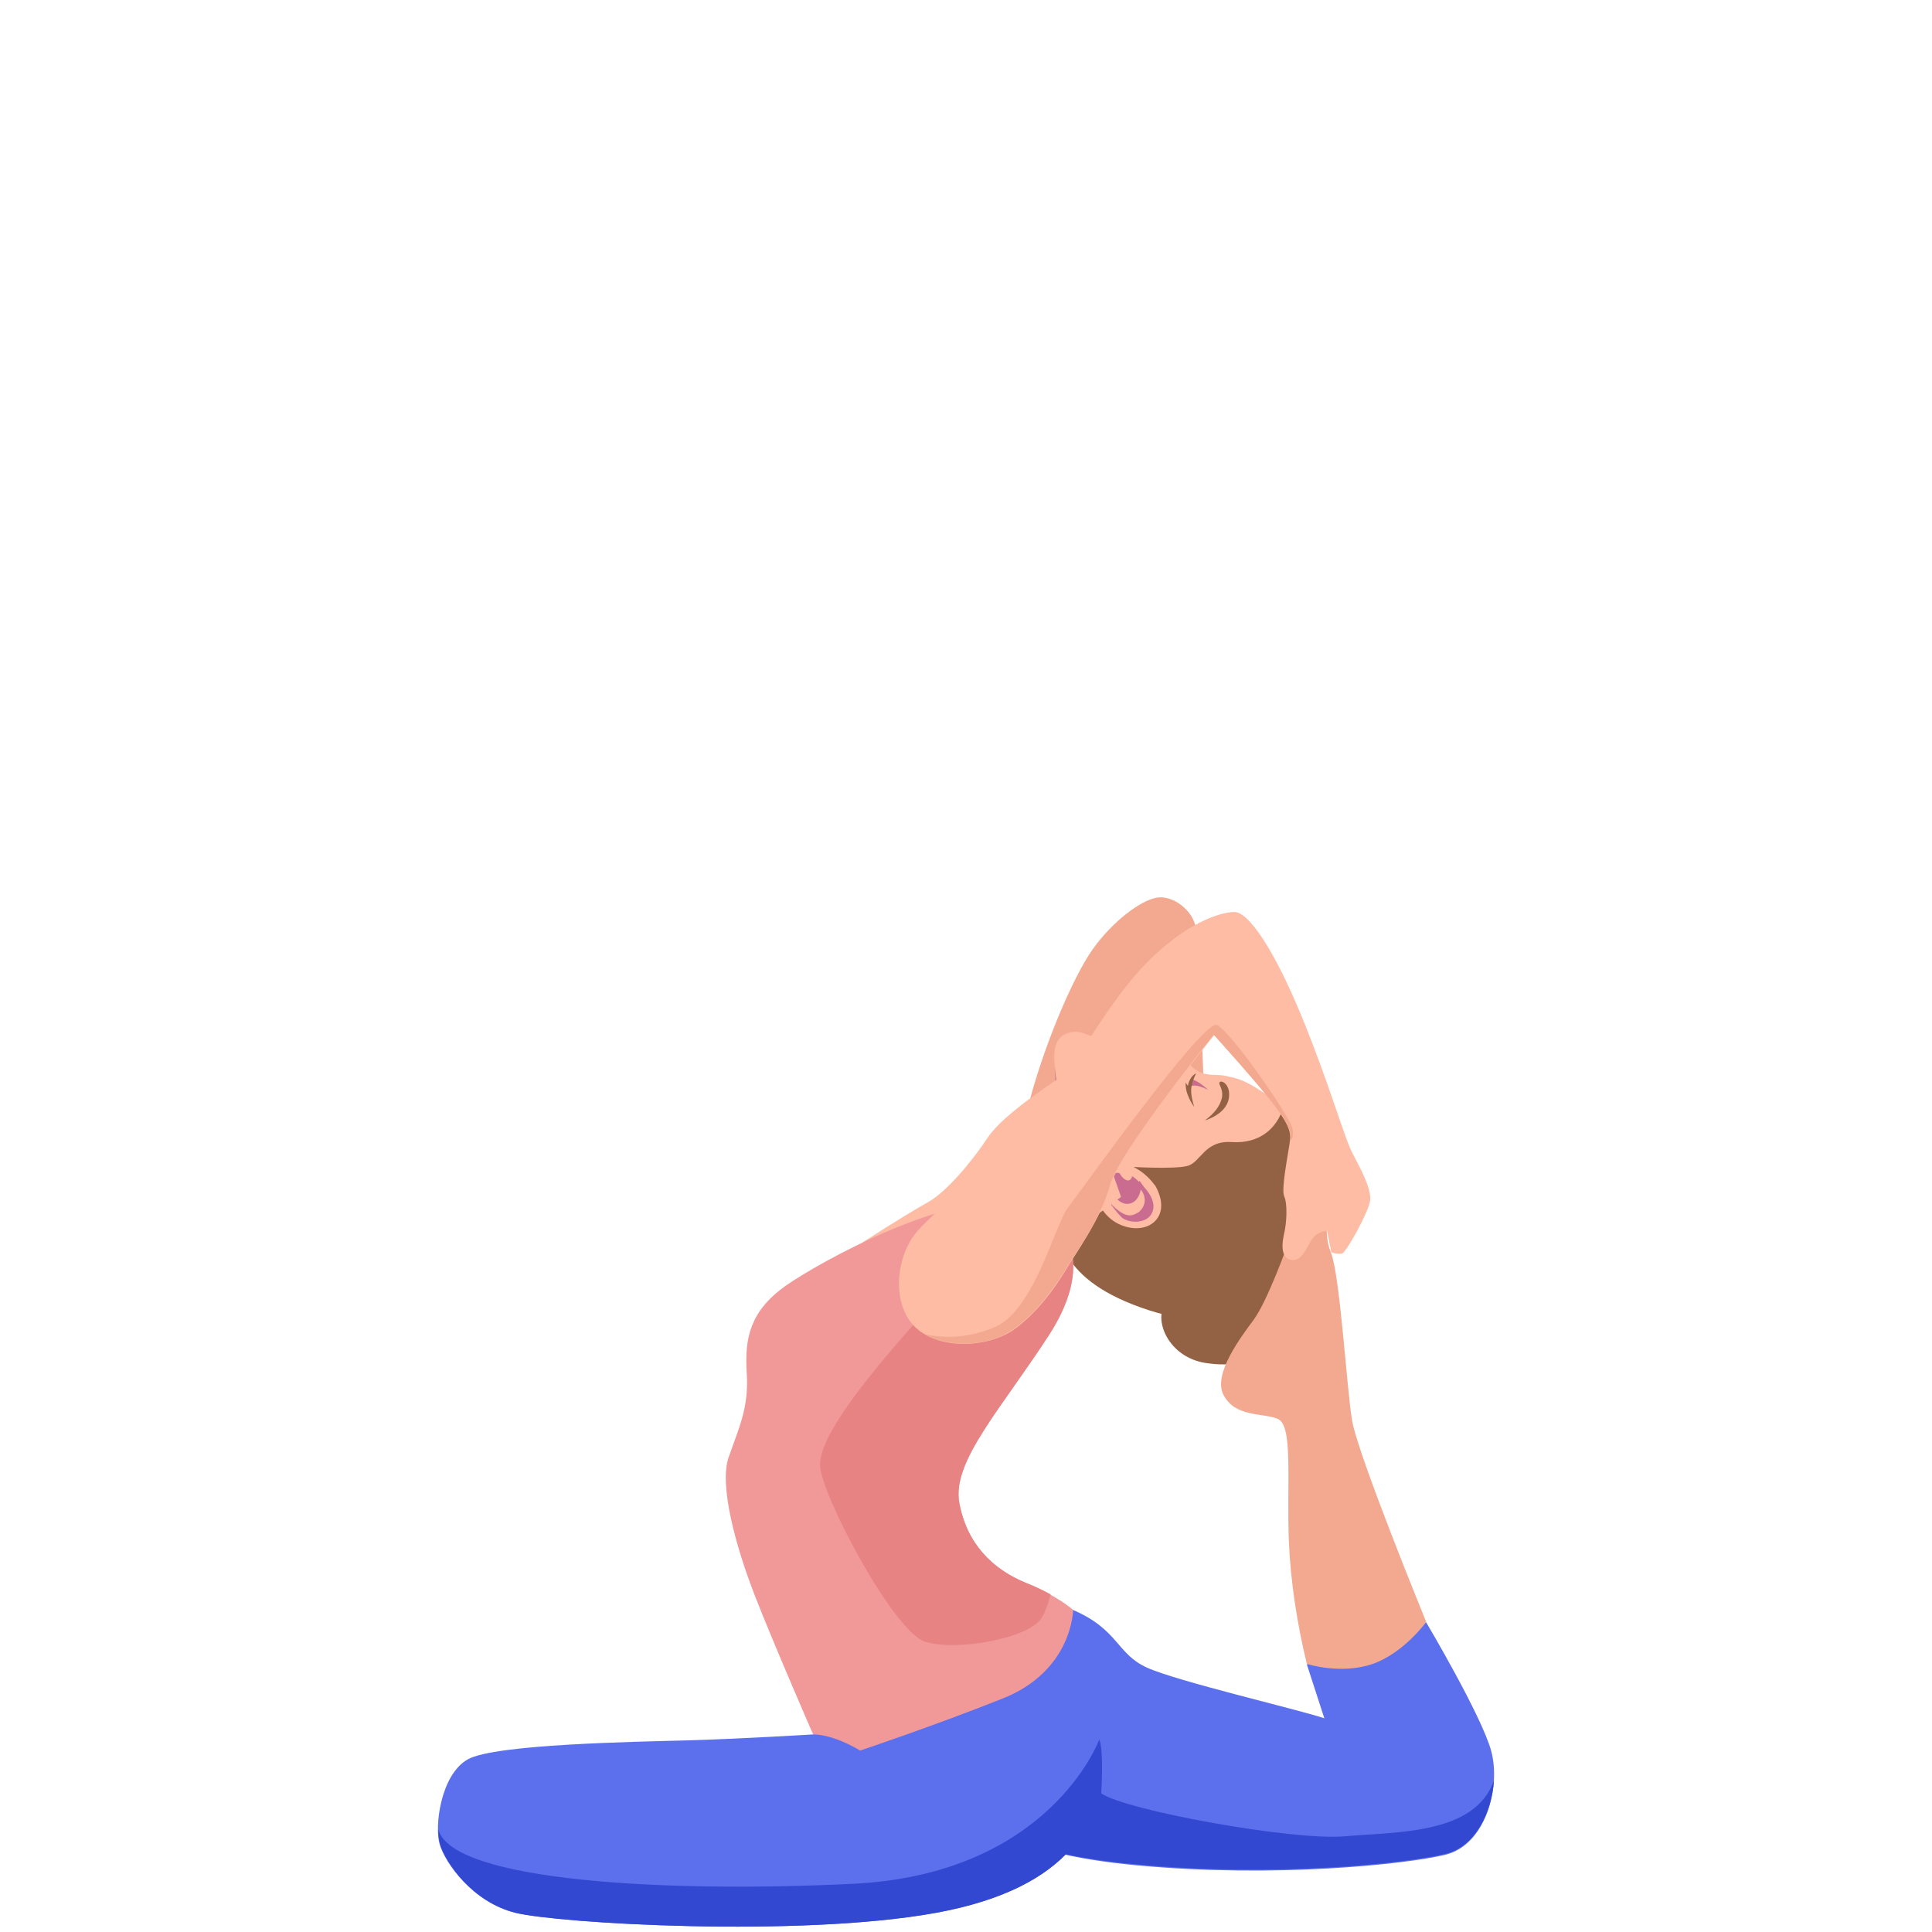 <svg width="375" height="375" viewBox="0 0 375 375" fill="none" xmlns="http://www.w3.org/2000/svg">
<mask id="mask0" style="mask-type:alpha" maskUnits="userSpaceOnUse" x="0" y="0" width="375" height="375">
<rect width="375" height="375" fill="#C4C4C4"/>
</mask>
<g mask="url(#mask0)">
<path d="M202.296 319.918C208.917 323.587 213.57 331.371 213.749 342.197C213.927 353.024 208.201 366.445 181.627 371.277C155.053 376.108 108.437 373.335 100.027 371.277C91.706 369.219 86.427 361.613 85.353 358.034C84.279 354.545 85.532 344.434 90.811 341.482C96.09 338.529 123.38 338.082 133.222 337.813C143.064 337.545 157.827 336.65 157.827 336.65L202.296 319.918Z" fill="#5C70ED"/>
<path d="M208.291 312.492C217.149 316.339 216.701 320.992 222.607 323.676C228.512 326.36 251.686 331.729 257.054 333.518L253.654 323.05L276.828 314.908C276.828 314.908 287.565 332.981 289.444 339.871C291.323 346.76 288.46 358.034 280.586 360.003C272.802 361.882 247.391 364.566 220.638 362.061C193.885 359.555 192.185 352.845 192.185 352.845L197.912 316.339L208.291 312.492Z" fill="#5C70ED"/>
<path d="M199.343 215.591C202.385 203.333 208.291 189.554 212.138 184.186C215.985 178.818 221.264 174.881 224.396 174.254C227.528 173.628 231.465 176.581 232.091 179.981C232.717 183.381 233.791 214.697 233.791 214.697L209.364 229.997L199.343 215.591Z" fill="#F2A990"/>
<path fill-rule="evenodd" clip-rule="evenodd" d="M204.801 205.481L219.475 218.455C219.475 218.455 231.464 233.665 229.854 241.181C229.764 241.629 229.675 241.987 229.406 242.434C228.959 243.418 228.064 244.223 227.08 244.581C220.638 246.55 207.843 237.602 206.054 236.976C205.338 236.708 203.28 237.334 200.506 237.96C196.659 238.855 208.112 230.981 209.454 228.476C210.796 225.971 206.411 225.344 205.785 222.75C205.338 220.871 204.98 212.907 204.801 208.434C204.801 207.092 204.801 206.018 204.801 205.481Z" fill="#CA6D8C"/>
<path fill-rule="evenodd" clip-rule="evenodd" d="M248.733 215.592C248.733 215.592 249.538 214.339 252.044 214.966C254.549 215.592 259.47 224.002 256.428 238.676C253.386 253.35 238.801 259.434 223.054 254.334C204.712 248.429 205.606 238.945 205.785 237.155C205.964 235.366 211.78 230.266 211.78 230.266L222.786 222.75L245.154 217.471L248.733 215.592Z" fill="#936244"/>
<path fill-rule="evenodd" clip-rule="evenodd" d="M248.822 215.681C247.57 219.081 244.438 222.033 239.07 221.675C233.701 221.317 233.075 225.702 230.391 226.328C227.796 226.954 220.012 226.507 220.012 226.507C221.622 227.312 222.964 228.475 224.038 229.907C224.127 229.996 224.127 230.086 224.217 230.086L224.306 230.265C224.754 231.07 226.454 234.381 224.396 236.796C222.338 239.212 218.133 238.675 215.627 236.618C213.122 234.649 211.333 230.086 211.422 227.76C211.601 225.523 212.496 225.702 212.406 225.075C212.317 224.539 211.691 224.449 210.348 224.091C209.543 223.912 208.827 223.554 208.201 223.017C207.575 222.481 207.127 221.765 206.948 221.049C206.233 219.17 204.622 207.628 204.622 205.212C204.622 202.796 205.338 201.096 207.396 200.47C209.543 199.844 210.975 200.917 211.601 201.007C211.869 201.096 212.138 201.007 212.406 201.007C212.675 200.917 212.943 200.828 213.212 200.649C213.659 200.291 214.196 200.202 214.822 200.291C215.359 200.38 215.896 200.559 216.343 200.917C216.343 200.917 219.027 199.486 219.475 200.202C219.922 200.828 220.638 202.17 221.264 202.17C221.891 202.259 221.891 201.812 222.785 201.007C223.591 200.202 224.038 199.665 225.291 199.665C226.543 199.665 227.975 202.528 230.391 205.928C232.896 209.417 235.67 208.344 237.638 208.791C239.606 209.238 241.038 209.238 245.154 212.012C246.675 213.086 247.838 214.249 248.822 215.681Z" fill="#FEBCA5"/>
<path fill-rule="evenodd" clip-rule="evenodd" d="M222.159 230.533C222.159 230.533 224.754 233.128 223.591 235.454C222.427 237.781 218.759 237.333 217.685 236.26C216.791 235.365 215.985 234.291 215.27 233.217C215.27 233.217 217.327 235.812 219.206 235.902C219.654 235.902 220.101 235.812 220.549 235.544C220.996 235.365 221.354 235.007 221.622 234.649C221.891 234.291 222.07 233.844 222.159 233.396C222.249 232.949 222.159 232.502 222.07 232.054C221.354 230.175 220.459 230.444 220.459 230.444L221.175 229.191L222.159 230.533Z" fill="#CA6C90"/>
<path fill-rule="evenodd" clip-rule="evenodd" d="M234.506 211.565C233.97 211.028 233.343 210.58 232.717 210.133C232.27 209.865 231.912 209.686 231.464 209.507L231.106 210.849C231.106 210.849 232.001 210.223 234.506 211.565Z" fill="#CA6D8C"/>
<path fill-rule="evenodd" clip-rule="evenodd" d="M233.88 217.47C233.88 217.47 238.085 216.307 238.533 213.086C238.891 210.491 237.101 209.597 236.743 210.044C236.385 210.491 237.459 211.207 237.191 212.997C236.833 214.697 235.67 216.128 233.88 217.47Z" fill="#936244"/>
<path fill-rule="evenodd" clip-rule="evenodd" d="M223.412 205.123C222.964 205.123 222.606 204.944 222.338 204.675C222.07 204.228 221.801 203.781 221.712 203.333C221.712 203.333 221.533 204.586 221.98 205.123C222.427 205.481 223.412 205.123 223.412 205.123Z" fill="#CA6D8C"/>
<path fill-rule="evenodd" clip-rule="evenodd" d="M231.822 214.876C231.822 214.876 230.928 212.371 231.285 210.849C231.464 209.955 231.733 209.149 232.18 208.344C231.733 208.523 231.375 208.881 231.107 209.328C230.838 209.776 230.659 210.223 230.57 210.76L230.122 210.134C230.122 210.939 230.212 211.655 230.48 212.371C230.838 213.355 231.285 214.16 231.822 214.876Z" fill="#936244"/>
<path fill-rule="evenodd" clip-rule="evenodd" d="M222.785 203.065C223.233 202.796 223.591 202.349 223.859 201.902C224.038 201.275 223.859 201.007 223.501 201.186C223.143 201.365 223.322 202.617 222.785 203.065Z" fill="#CA6D8C"/>
<path fill-rule="evenodd" clip-rule="evenodd" d="M215.896 203.334C215.359 202.797 214.822 202.17 214.196 201.723C213.659 201.365 213.301 200.828 213.391 200.292C213.48 199.755 214.643 199.486 215.359 199.755C215.806 200.023 216.164 200.381 216.343 200.828L215.896 203.334Z" fill="#FF687A"/>
<path fill-rule="evenodd" clip-rule="evenodd" d="M219.743 228.297C219.743 228.297 219.564 229.281 218.759 229.102C217.954 228.923 217.327 227.76 217.327 227.76C217.327 227.76 216.522 227.223 215.717 228.386C214.912 229.549 216.075 233.397 218.58 233.665C221.085 233.844 221.712 230.533 221.354 229.907C221.175 229.191 219.743 228.297 219.743 228.297Z" fill="#CA6C90"/>
<path fill-rule="evenodd" clip-rule="evenodd" d="M215.896 203.333C216.433 202.707 217.149 202.26 217.864 201.902C219.028 201.365 219.743 201.454 220.101 201.007C220.37 200.47 219.296 199.665 218.133 199.933C217.507 200.112 216.88 200.381 216.433 200.918C216.164 201.723 215.985 202.528 215.896 203.333Z" fill="#DB4C6A"/>
<path fill-rule="evenodd" clip-rule="evenodd" d="M244.707 250.754C248.017 251.291 250.165 251.918 250.433 256.033C250.701 260.239 244.349 266.233 233.88 264.533C226.901 263.37 223.949 256.481 226.096 253.081C228.154 249.591 241.396 250.218 244.707 250.754Z" fill="#936244"/>
<path d="M208.738 207.091C205.428 209.418 194.87 216.039 191.738 220.781C188.606 225.523 183.685 231.339 180.196 233.307C176.706 235.186 159.08 246.013 156.754 249.144C154.427 252.276 206.054 240.913 206.054 240.913L217.596 232.323L208.738 207.091Z" fill="#FEBCA5"/>
<path d="M197.643 233.576C206.949 235.365 213.033 244.581 203.638 259.076C194.243 273.571 184.759 283.681 186.191 291.645C187.622 299.608 192.633 304.618 199.075 307.213C205.517 309.897 208.291 312.492 208.291 312.492C208.291 312.492 208.201 324.392 194.422 329.761C180.643 335.219 166.954 339.782 166.954 339.782C166.954 339.782 161.943 336.65 157.827 336.65C157.827 336.65 150.222 319.203 146.554 309.808C142.885 300.413 139.485 288.245 141.453 282.787C143.332 277.329 145.39 273.302 144.943 266.502C144.496 259.792 145.569 254.513 152.459 249.592C159.348 244.76 184.312 231.071 197.643 233.576Z" fill="#F19898"/>
<path fill-rule="evenodd" clip-rule="evenodd" d="M199.075 307.213C192.633 304.529 187.622 299.608 186.19 291.645C184.759 283.681 194.243 273.571 203.638 259.076C211.422 246.997 208.469 238.497 201.938 235.007L183.417 247.534L177.243 257.197C167.401 268.292 159.169 278.85 159.169 284.308C159.169 289.766 173.396 316.697 179.569 318.666C185.743 320.545 199.701 318.04 202.206 314.013C203.012 312.582 203.548 311.061 203.906 309.45C202.385 308.645 200.775 307.839 199.075 307.213Z" fill="#E88383"/>
<path d="M253.654 322.961C251.775 315.176 250.522 307.213 250.164 299.161C249.717 287.26 251.059 276.524 247.928 275.36C244.886 274.197 239.696 275.092 237.459 270.708C235.401 266.681 240.859 259.523 243.364 256.123C245.87 252.723 249.807 242.165 250.433 240.018C251.059 237.781 253.654 235.723 253.654 235.723C253.654 235.723 253.833 232.234 255.533 232.234C256.517 232.234 257.501 232.592 258.307 233.218C258.307 233.218 256.517 238.676 258.307 243.06C260.096 247.444 261.349 269.008 262.422 275.629C263.496 282.25 276.828 314.819 276.828 314.819C276.828 314.819 272.533 320.813 266.449 322.961C260.275 325.108 253.654 322.961 253.654 322.961Z" fill="#F2A990"/>
<path d="M177.243 257.197C172.859 252.365 174.111 243.239 178.227 238.765C182.343 234.291 190.843 227.312 193.169 225.076C195.496 222.839 200.775 216.844 203.727 213.623C206.591 210.402 213.927 195.996 221.891 187.586C229.854 179.175 237.012 176.938 239.696 177.028C242.38 177.117 247.301 184.275 252.67 197.339C258.038 210.402 260.991 221.049 262.512 223.823C263.943 226.597 266.359 230.891 265.912 233.218C265.465 235.544 261.349 243.06 260.454 243.328C259.738 243.418 259.112 243.328 258.396 243.06L257.591 238.944C257.054 238.944 256.428 239.123 255.891 239.391C255.354 239.66 254.996 240.107 254.638 240.555C253.564 242.255 252.67 244.76 250.791 244.581C248.912 244.402 248.643 242.255 249.18 239.749C249.807 237.244 249.896 233.576 249.27 232.234C248.643 230.891 249.986 224.181 250.254 222.302C250.522 220.423 250.88 219.349 247.749 215.054C244.617 210.76 235.67 200.918 235.67 200.918C235.67 200.918 217.327 223.644 215.538 230.086C213.748 236.528 208.291 244.044 206.948 246.37C206.233 247.534 202.385 254.155 196.659 258.181C191.469 261.671 181.806 262.118 177.243 257.197Z" fill="#FEBCA5"/>
<path fill-rule="evenodd" clip-rule="evenodd" d="M250.433 221.497L250.88 220.871C250.97 220.244 250.97 219.707 250.88 219.081C250.522 216.934 238.891 200.113 236.207 198.949C233.522 197.786 209.812 231.16 207.306 234.381C204.801 237.602 200.775 254.244 193.169 257.555C188.875 259.434 184.133 259.971 179.569 258.987C184.58 261.85 192.185 261.134 196.569 258.092C202.296 254.066 206.143 247.444 206.859 246.281C208.201 244.044 213.748 236.529 215.448 229.997C217.238 223.555 235.58 200.828 235.58 200.828C235.58 200.828 244.528 210.671 247.659 214.965C250.522 218.813 250.612 219.976 250.433 221.497Z" fill="#F2A990"/>
<path fill-rule="evenodd" clip-rule="evenodd" d="M289.981 345.597C286.223 356.155 271.012 355.529 260.991 356.424C251.059 357.318 218.58 351.413 213.749 348.103C213.749 348.103 214.285 339.871 213.391 337.724C213.391 337.724 209.543 348.46 196.659 356.603C200.506 358.482 207.575 360.718 220.638 361.882C247.48 364.387 272.891 361.703 280.586 359.824C286.402 358.392 289.533 351.771 289.981 345.597Z" fill="#3248D1"/>
<path fill-rule="evenodd" clip-rule="evenodd" d="M213.749 342.197C213.749 340.676 213.57 339.155 213.391 337.634C213.212 337.992 203.638 363.761 165.612 365.64C129.553 367.429 87.68 365.192 85.085 355.082C85.085 356.066 85.174 357.05 85.443 358.034C86.516 361.524 91.706 369.219 100.116 371.277C108.437 373.334 155.143 376.108 181.717 371.277C208.201 366.445 213.928 353.113 213.749 342.197Z" fill="#3248D1"/>
</g>
</svg>
